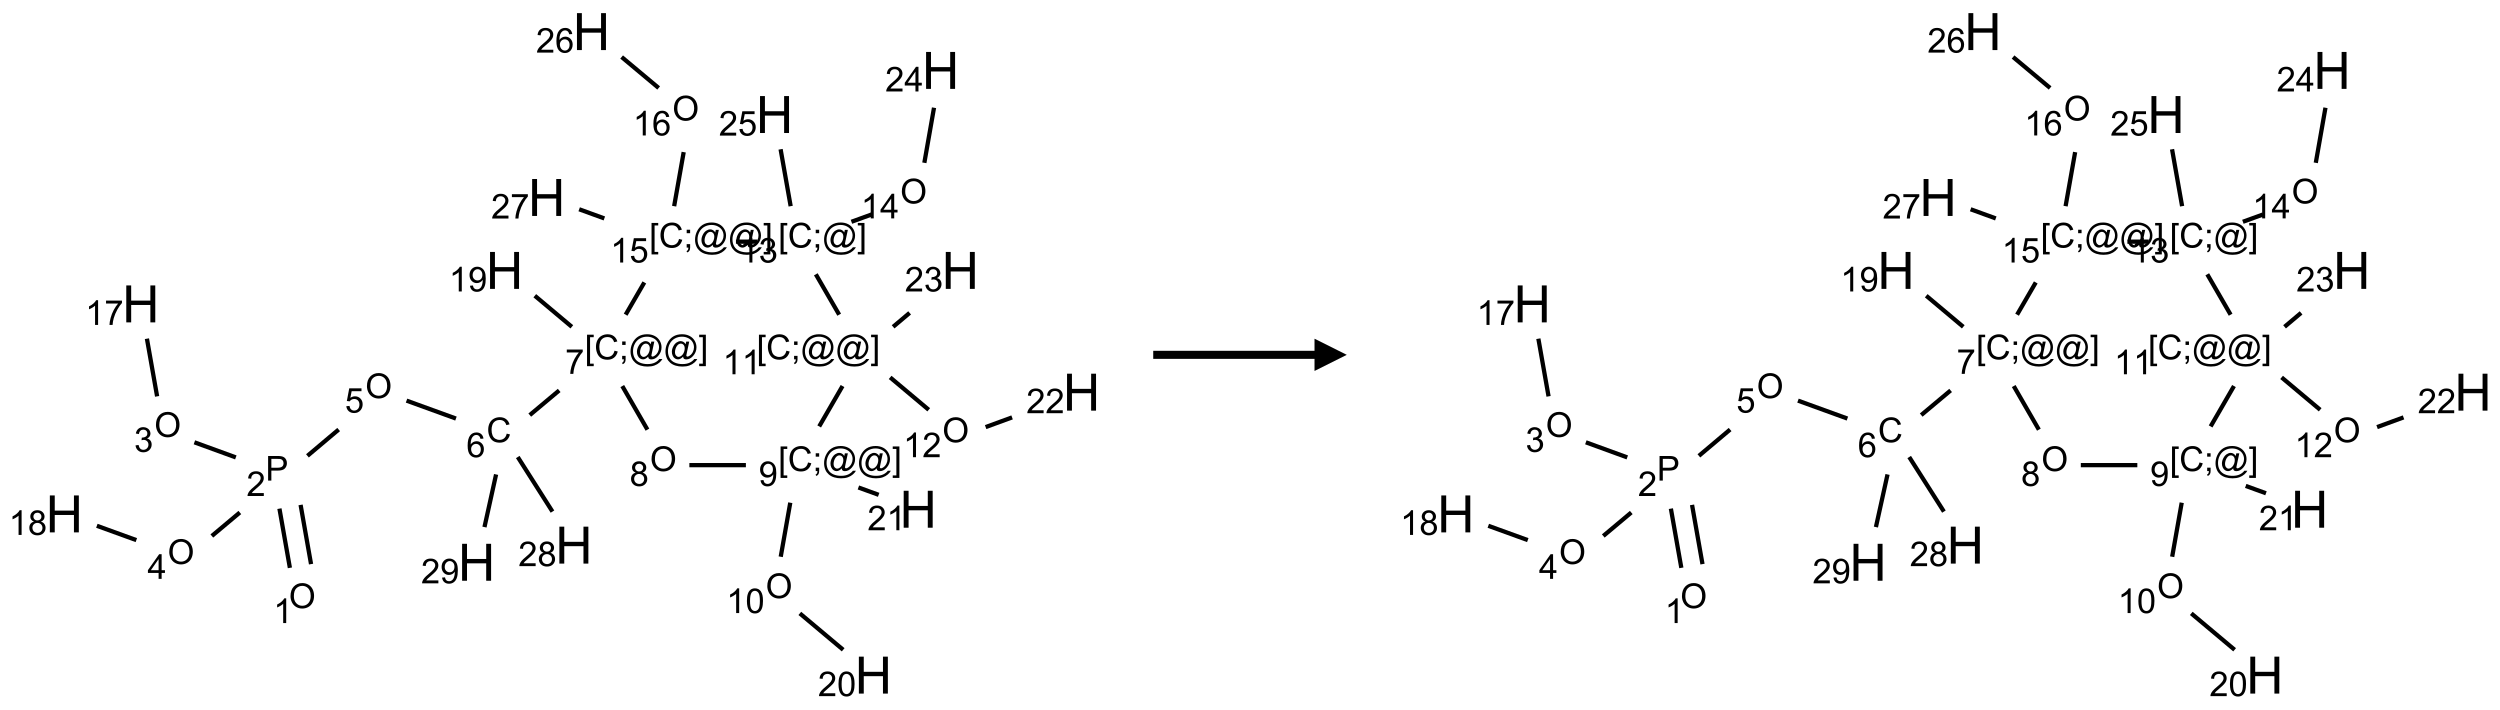 <?xml version="1.0" encoding="UTF-8"?>
<svg xmlns="http://www.w3.org/2000/svg" xmlns:xlink="http://www.w3.org/1999/xlink" width="775" height="220" viewBox="0 0 775 220">
<defs>
<g>
<g id="glyph-0-0">
<path d="M 1.332 0 L 1.332 -6.668 L 6.668 -6.668 L 6.668 0 Z M 1.5 -0.168 L 6.5 -0.168 L 6.5 -6.5 L 1.5 -6.5 Z M 1.5 -0.168 "/>
</g>
<g id="glyph-0-1">
<path d="M 0.516 -3.719 C 0.516 -4.984 0.855 -5.977 1.535 -6.695 C 2.215 -7.414 3.094 -7.77 4.172 -7.77 C 4.875 -7.77 5.512 -7.602 6.078 -7.266 C 6.645 -6.93 7.074 -6.461 7.371 -5.855 C 7.668 -5.254 7.816 -4.57 7.816 -3.809 C 7.816 -3.035 7.66 -2.34 7.348 -1.73 C 7.035 -1.117 6.594 -0.656 6.02 -0.34 C 5.449 -0.027 4.828 0.129 4.168 0.129 C 3.449 0.129 2.805 -0.043 2.238 -0.391 C 1.672 -0.738 1.246 -1.211 0.953 -1.812 C 0.66 -2.414 0.516 -3.047 0.516 -3.719 Z M 1.559 -3.703 C 1.559 -2.781 1.805 -2.059 2.301 -1.527 C 2.793 -1 3.414 -0.734 4.16 -0.734 C 4.922 -0.734 5.547 -1 6.039 -1.535 C 6.531 -2.07 6.777 -2.828 6.777 -3.812 C 6.777 -4.434 6.672 -4.977 6.461 -5.441 C 6.25 -5.902 5.945 -6.262 5.539 -6.52 C 5.133 -6.773 4.68 -6.902 4.176 -6.902 C 3.461 -6.902 2.848 -6.656 2.332 -6.164 C 1.816 -5.672 1.559 -4.852 1.559 -3.703 Z M 1.559 -3.703 "/>
</g>
<g id="glyph-0-2">
<path d="M 3.973 0 L 3.035 0 L 3.035 -5.973 C 2.809 -5.758 2.516 -5.543 2.148 -5.328 C 1.781 -5.113 1.453 -4.953 1.16 -4.844 L 1.16 -5.75 C 1.684 -5.996 2.145 -6.297 2.535 -6.645 C 2.93 -6.996 3.207 -7.336 3.371 -7.668 L 3.973 -7.668 Z M 3.973 0 "/>
</g>
<g id="glyph-0-3">
<path d="M 0.824 0 L 0.824 -7.637 L 3.703 -7.637 C 4.211 -7.637 4.598 -7.609 4.863 -7.562 C 5.238 -7.5 5.555 -7.383 5.809 -7.207 C 6.062 -7.031 6.266 -6.785 6.418 -6.469 C 6.574 -6.152 6.652 -5.805 6.652 -5.426 C 6.652 -4.777 6.445 -4.227 6.031 -3.777 C 5.617 -3.328 4.871 -3.105 3.793 -3.105 L 1.832 -3.105 L 1.832 0 Z M 1.832 -4.004 L 3.809 -4.004 C 4.461 -4.004 4.922 -4.125 5.199 -4.371 C 5.473 -4.613 5.609 -4.953 5.609 -5.395 C 5.609 -5.715 5.527 -5.988 5.367 -6.215 C 5.207 -6.441 4.992 -6.594 4.73 -6.668 C 4.559 -6.711 4.246 -6.734 3.785 -6.734 L 1.832 -6.734 Z M 1.832 -4.004 "/>
</g>
<g id="glyph-0-4">
<path d="M 5.371 -0.902 L 5.371 0 L 0.324 0 C 0.316 -0.227 0.352 -0.441 0.434 -0.652 C 0.562 -0.996 0.766 -1.332 1.051 -1.668 C 1.332 -2 1.742 -2.387 2.277 -2.824 C 3.105 -3.504 3.668 -4.043 3.957 -4.441 C 4.25 -4.84 4.395 -5.215 4.395 -5.566 C 4.395 -5.938 4.262 -6.254 3.996 -6.508 C 3.73 -6.762 3.387 -6.891 2.957 -6.891 C 2.508 -6.891 2.145 -6.754 1.875 -6.484 C 1.605 -6.215 1.469 -5.84 1.465 -5.359 L 0.5 -5.457 C 0.566 -6.176 0.812 -6.727 1.246 -7.102 C 1.676 -7.477 2.254 -7.668 2.98 -7.668 C 3.711 -7.668 4.293 -7.465 4.719 -7.059 C 5.145 -6.652 5.359 -6.148 5.359 -5.547 C 5.359 -5.242 5.297 -4.941 5.172 -4.645 C 5.047 -4.352 4.84 -4.039 4.551 -3.715 C 4.262 -3.387 3.777 -2.938 3.105 -2.371 C 2.543 -1.898 2.18 -1.578 2.02 -1.41 C 1.859 -1.242 1.73 -1.07 1.625 -0.902 Z M 5.371 -0.902 "/>
</g>
<g id="glyph-0-5">
<path d="M 0.449 -2.016 L 1.387 -2.141 C 1.492 -1.609 1.676 -1.227 1.934 -0.992 C 2.191 -0.758 2.508 -0.641 2.879 -0.641 C 3.32 -0.641 3.695 -0.793 3.996 -1.098 C 4.301 -1.402 4.453 -1.781 4.453 -2.234 C 4.453 -2.664 4.312 -3.02 4.031 -3.301 C 3.75 -3.578 3.391 -3.719 2.957 -3.719 C 2.781 -3.719 2.562 -3.684 2.297 -3.613 L 2.402 -4.438 C 2.465 -4.43 2.516 -4.426 2.551 -4.426 C 2.949 -4.426 3.312 -4.531 3.629 -4.738 C 3.949 -4.949 4.109 -5.27 4.109 -5.703 C 4.109 -6.047 3.992 -6.332 3.762 -6.559 C 3.527 -6.785 3.227 -6.895 2.859 -6.895 C 2.496 -6.895 2.191 -6.781 1.949 -6.551 C 1.707 -6.324 1.547 -5.98 1.48 -5.52 L 0.543 -5.688 C 0.656 -6.316 0.918 -6.805 1.324 -7.148 C 1.73 -7.492 2.234 -7.668 2.84 -7.668 C 3.254 -7.668 3.641 -7.578 3.988 -7.398 C 4.34 -7.219 4.609 -6.977 4.793 -6.668 C 4.98 -6.359 5.074 -6.031 5.074 -5.684 C 5.074 -5.352 4.984 -5.051 4.809 -4.781 C 4.629 -4.512 4.367 -4.297 4.02 -4.137 C 4.473 -4.031 4.824 -3.816 5.074 -3.488 C 5.324 -3.16 5.449 -2.75 5.449 -2.254 C 5.449 -1.59 5.203 -1.023 4.719 -0.559 C 4.234 -0.098 3.617 0.137 2.875 0.137 C 2.203 0.137 1.648 -0.062 1.207 -0.465 C 0.762 -0.863 0.512 -1.379 0.449 -2.016 Z M 0.449 -2.016 "/>
</g>
<g id="glyph-0-6">
<path d="M 0.504 -6.637 L 0.504 -7.535 L 5.449 -7.535 L 5.449 -6.809 C 4.961 -6.289 4.48 -5.602 4.004 -4.746 C 3.527 -3.887 3.156 -3.004 2.895 -2.098 C 2.707 -1.461 2.59 -0.762 2.535 0 L 1.574 0 C 1.582 -0.602 1.703 -1.328 1.926 -2.176 C 2.152 -3.027 2.477 -3.848 2.898 -4.637 C 3.32 -5.426 3.77 -6.094 4.246 -6.637 Z M 0.504 -6.637 "/>
</g>
<g id="glyph-0-7">
<path d="M 3.449 0 L 3.449 -1.828 L 0.137 -1.828 L 0.137 -2.688 L 3.621 -7.637 L 4.387 -7.637 L 4.387 -2.688 L 5.418 -2.688 L 5.418 -1.828 L 4.387 -1.828 L 4.387 0 Z M 3.449 -2.688 L 3.449 -6.129 L 1.059 -2.688 Z M 3.449 -2.688 "/>
</g>
<g id="glyph-0-8">
<path d="M 1.887 -4.141 C 1.496 -4.281 1.207 -4.484 1.02 -4.75 C 0.832 -5.016 0.738 -5.328 0.738 -5.699 C 0.738 -6.254 0.938 -6.719 1.34 -7.098 C 1.738 -7.477 2.27 -7.668 2.934 -7.668 C 3.598 -7.668 4.137 -7.473 4.543 -7.086 C 4.949 -6.699 5.152 -6.227 5.152 -5.672 C 5.152 -5.316 5.059 -5.008 4.871 -4.746 C 4.688 -4.484 4.406 -4.281 4.027 -4.141 C 4.496 -3.988 4.852 -3.742 5.098 -3.402 C 5.34 -3.062 5.465 -2.656 5.465 -2.184 C 5.465 -1.531 5.234 -0.98 4.77 -0.535 C 4.309 -0.09 3.703 0.129 2.949 0.129 C 2.195 0.129 1.586 -0.094 1.125 -0.539 C 0.664 -0.984 0.434 -1.543 0.434 -2.207 C 0.434 -2.703 0.559 -3.121 0.809 -3.457 C 1.062 -3.793 1.422 -4.02 1.887 -4.141 Z M 1.699 -5.73 C 1.699 -5.367 1.812 -5.074 2.047 -4.844 C 2.281 -4.613 2.582 -4.5 2.953 -4.5 C 3.312 -4.5 3.609 -4.613 3.84 -4.84 C 4.07 -5.066 4.188 -5.348 4.188 -5.676 C 4.188 -6.02 4.07 -6.309 3.832 -6.543 C 3.594 -6.777 3.297 -6.895 2.941 -6.895 C 2.586 -6.895 2.289 -6.781 2.051 -6.551 C 1.816 -6.324 1.699 -6.047 1.699 -5.73 Z M 1.395 -2.203 C 1.395 -1.938 1.461 -1.676 1.586 -1.426 C 1.711 -1.176 1.902 -0.984 2.152 -0.848 C 2.402 -0.711 2.672 -0.641 2.957 -0.641 C 3.406 -0.641 3.777 -0.785 4.066 -1.074 C 4.359 -1.363 4.504 -1.727 4.504 -2.172 C 4.504 -2.625 4.355 -2.996 4.055 -3.293 C 3.754 -3.586 3.379 -3.734 2.926 -3.734 C 2.484 -3.734 2.121 -3.59 1.832 -3.297 C 1.543 -3.004 1.395 -2.641 1.395 -2.203 Z M 1.395 -2.203 "/>
</g>
<g id="glyph-0-9">
<path d="M 0.441 -2 L 1.426 -2.082 C 1.5 -1.605 1.668 -1.242 1.934 -1.004 C 2.199 -0.762 2.52 -0.641 2.895 -0.641 C 3.348 -0.641 3.73 -0.812 4.043 -1.152 C 4.355 -1.492 4.512 -1.941 4.512 -2.504 C 4.512 -3.039 4.359 -3.461 4.059 -3.77 C 3.758 -4.078 3.367 -4.234 2.879 -4.234 C 2.578 -4.234 2.305 -4.164 2.062 -4.027 C 1.82 -3.891 1.629 -3.715 1.488 -3.496 L 0.609 -3.609 L 1.348 -7.531 L 5.145 -7.531 L 5.145 -6.637 L 2.098 -6.637 L 1.688 -4.582 C 2.145 -4.902 2.625 -5.062 3.129 -5.062 C 3.797 -5.062 4.359 -4.832 4.816 -4.371 C 5.277 -3.91 5.504 -3.312 5.504 -2.59 C 5.504 -1.898 5.305 -1.301 4.902 -0.797 C 4.41 -0.18 3.742 0.129 2.895 0.129 C 2.199 0.129 1.633 -0.062 1.195 -0.453 C 0.758 -0.844 0.504 -1.359 0.441 -2 Z M 0.441 -2 "/>
</g>
<g id="glyph-0-10">
<path d="M 6.27 -2.676 L 7.281 -2.422 C 7.07 -1.594 6.688 -0.961 6.137 -0.523 C 5.586 -0.086 4.914 0.129 4.121 0.129 C 3.297 0.129 2.629 -0.039 2.113 -0.371 C 1.598 -0.707 1.203 -1.191 0.934 -1.828 C 0.664 -2.465 0.531 -3.145 0.531 -3.875 C 0.531 -4.672 0.684 -5.363 0.988 -5.957 C 1.293 -6.547 1.723 -6.996 2.285 -7.305 C 2.844 -7.613 3.461 -7.766 4.137 -7.766 C 4.898 -7.766 5.543 -7.57 6.062 -7.184 C 6.582 -6.793 6.945 -6.246 7.152 -5.543 L 6.156 -5.309 C 5.98 -5.863 5.723 -6.266 5.387 -6.52 C 5.051 -6.773 4.625 -6.902 4.113 -6.902 C 3.527 -6.902 3.039 -6.762 2.645 -6.48 C 2.25 -6.199 1.973 -5.82 1.812 -5.348 C 1.652 -4.871 1.574 -4.383 1.574 -3.879 C 1.574 -3.23 1.668 -2.664 1.855 -2.18 C 2.047 -1.695 2.34 -1.332 2.738 -1.094 C 3.137 -0.855 3.57 -0.734 4.035 -0.734 C 4.602 -0.734 5.082 -0.898 5.473 -1.223 C 5.867 -1.551 6.133 -2.035 6.27 -2.676 Z M 6.27 -2.676 "/>
</g>
<g id="glyph-0-11">
<path d="M 5.309 -5.766 L 4.375 -5.691 C 4.293 -6.059 4.172 -6.328 4.02 -6.496 C 3.766 -6.762 3.453 -6.895 3.082 -6.895 C 2.785 -6.895 2.523 -6.812 2.297 -6.645 C 2 -6.43 1.77 -6.117 1.598 -5.703 C 1.43 -5.289 1.34 -4.703 1.332 -3.938 C 1.559 -4.281 1.836 -4.535 2.16 -4.703 C 2.488 -4.871 2.828 -4.953 3.188 -4.953 C 3.812 -4.953 4.344 -4.723 4.785 -4.262 C 5.223 -3.801 5.441 -3.207 5.441 -2.48 C 5.441 -2 5.34 -1.555 5.133 -1.145 C 4.926 -0.73 4.641 -0.418 4.281 -0.199 C 3.922 0.02 3.512 0.129 3.051 0.129 C 2.27 0.129 1.633 -0.156 1.141 -0.73 C 0.648 -1.305 0.402 -2.254 0.402 -3.574 C 0.402 -5.051 0.672 -6.121 1.219 -6.793 C 1.695 -7.375 2.336 -7.668 3.141 -7.668 C 3.742 -7.668 4.234 -7.5 4.617 -7.16 C 5 -6.824 5.23 -6.359 5.309 -5.766 Z M 1.48 -2.473 C 1.48 -2.152 1.547 -1.844 1.684 -1.547 C 1.82 -1.25 2.016 -1.027 2.262 -0.871 C 2.508 -0.719 2.766 -0.641 3.035 -0.641 C 3.434 -0.641 3.773 -0.801 4.059 -1.121 C 4.344 -1.441 4.484 -1.875 4.484 -2.422 C 4.484 -2.949 4.344 -3.367 4.062 -3.668 C 3.781 -3.973 3.426 -4.125 3 -4.125 C 2.578 -4.125 2.219 -3.973 1.922 -3.668 C 1.625 -3.363 1.48 -2.969 1.48 -2.473 Z M 1.48 -2.473 "/>
</g>
<g id="glyph-0-12">
<path d="M 0.723 2.121 L 0.723 -7.637 L 2.793 -7.637 L 2.793 -6.859 L 1.66 -6.859 L 1.66 1.344 L 2.793 1.344 L 2.793 2.121 Z M 0.723 2.121 "/>
</g>
<g id="glyph-0-13">
<path d="M 0.949 -4.465 L 0.949 -5.531 L 2.016 -5.531 L 2.016 -4.465 Z M 0.949 0 L 0.949 -1.066 L 2.016 -1.066 L 2.016 0 C 2.016 0.391 1.945 0.711 1.809 0.949 C 1.668 1.191 1.449 1.379 1.145 1.512 L 0.887 1.109 C 1.082 1.023 1.23 0.895 1.324 0.727 C 1.418 0.559 1.469 0.316 1.48 0 Z M 0.949 0 "/>
</g>
<g id="glyph-0-14">
<path d="M 6.047 -0.848 C 5.82 -0.59 5.57 -0.379 5.289 -0.223 C 5.008 -0.062 4.73 0.016 4.449 0.016 C 4.141 0.016 3.84 -0.074 3.547 -0.254 C 3.254 -0.434 3.02 -0.715 2.836 -1.09 C 2.652 -1.465 2.562 -1.875 2.562 -2.324 C 2.562 -2.875 2.703 -3.43 2.988 -3.98 C 3.27 -4.535 3.621 -4.953 4.043 -5.23 C 4.461 -5.508 4.871 -5.645 5.266 -5.645 C 5.566 -5.645 5.855 -5.566 6.129 -5.41 C 6.402 -5.25 6.641 -5.012 6.84 -4.688 L 7.016 -5.496 L 7.949 -5.496 L 7.199 -2 C 7.094 -1.516 7.043 -1.246 7.043 -1.191 C 7.043 -1.098 7.078 -1.02 7.148 -0.949 C 7.219 -0.883 7.305 -0.848 7.406 -0.848 C 7.59 -0.848 7.832 -0.953 8.129 -1.168 C 8.527 -1.445 8.84 -1.816 9.07 -2.285 C 9.301 -2.75 9.418 -3.234 9.418 -3.73 C 9.418 -4.309 9.27 -4.852 8.973 -5.355 C 8.676 -5.859 8.23 -6.262 7.645 -6.562 C 7.055 -6.863 6.406 -7.016 5.691 -7.016 C 4.879 -7.016 4.137 -6.824 3.465 -6.445 C 2.793 -6.066 2.273 -5.52 1.902 -4.809 C 1.535 -4.098 1.348 -3.34 1.348 -2.527 C 1.348 -1.676 1.535 -0.941 1.902 -0.328 C 2.273 0.285 2.809 0.742 3.508 1.035 C 4.207 1.328 4.984 1.473 5.832 1.473 C 6.742 1.473 7.504 1.32 8.121 1.016 C 8.734 0.711 9.195 0.34 9.5 -0.098 L 10.441 -0.098 C 10.266 0.266 9.961 0.637 9.531 1.016 C 9.102 1.395 8.59 1.695 7.996 1.914 C 7.402 2.133 6.688 2.246 5.848 2.246 C 5.078 2.246 4.367 2.145 3.715 1.949 C 3.066 1.75 2.512 1.453 2.051 1.055 C 1.594 0.656 1.25 0.199 1.016 -0.316 C 0.723 -0.973 0.578 -1.684 0.578 -2.441 C 0.578 -3.289 0.75 -4.098 1.098 -4.863 C 1.523 -5.805 2.125 -6.527 2.902 -7.027 C 3.684 -7.527 4.629 -7.777 5.738 -7.777 C 6.602 -7.777 7.375 -7.602 8.059 -7.246 C 8.746 -6.895 9.285 -6.371 9.684 -5.672 C 10.02 -5.07 10.188 -4.418 10.188 -3.715 C 10.188 -2.707 9.832 -1.812 9.125 -1.031 C 8.492 -0.328 7.801 0.02 7.051 0.02 C 6.812 0.02 6.617 -0.016 6.473 -0.09 C 6.324 -0.16 6.215 -0.266 6.145 -0.402 C 6.102 -0.488 6.066 -0.637 6.047 -0.848 Z M 3.527 -2.262 C 3.527 -1.785 3.641 -1.414 3.863 -1.152 C 4.09 -0.887 4.348 -0.754 4.641 -0.754 C 4.836 -0.754 5.039 -0.812 5.254 -0.93 C 5.469 -1.047 5.676 -1.219 5.871 -1.449 C 6.066 -1.676 6.23 -1.969 6.355 -2.32 C 6.48 -2.672 6.543 -3.027 6.543 -3.379 C 6.543 -3.852 6.426 -4.219 6.191 -4.48 C 5.957 -4.738 5.672 -4.871 5.332 -4.871 C 5.109 -4.871 4.902 -4.812 4.707 -4.699 C 4.512 -4.586 4.32 -4.406 4.137 -4.156 C 3.953 -3.906 3.805 -3.602 3.691 -3.246 C 3.582 -2.887 3.527 -2.559 3.527 -2.262 Z M 3.527 -2.262 "/>
</g>
<g id="glyph-0-15">
<path d="M 2.27 2.121 L 0.203 2.121 L 0.203 1.344 L 1.332 1.344 L 1.332 -6.859 L 0.203 -6.859 L 0.203 -7.637 L 2.27 -7.637 Z M 2.27 2.121 "/>
</g>
<g id="glyph-0-16">
<path d="M 0.582 -1.766 L 1.484 -1.848 C 1.562 -1.426 1.707 -1.117 1.922 -0.926 C 2.137 -0.734 2.414 -0.641 2.75 -0.641 C 3.039 -0.641 3.289 -0.707 3.508 -0.84 C 3.727 -0.973 3.902 -1.148 4.043 -1.367 C 4.18 -1.586 4.297 -1.887 4.391 -2.262 C 4.484 -2.637 4.531 -3.016 4.531 -3.406 C 4.531 -3.449 4.531 -3.512 4.527 -3.594 C 4.34 -3.297 4.082 -3.055 3.758 -2.867 C 3.434 -2.68 3.082 -2.59 2.703 -2.59 C 2.07 -2.59 1.535 -2.816 1.098 -3.277 C 0.66 -3.734 0.441 -4.34 0.441 -5.09 C 0.441 -5.863 0.672 -6.484 1.129 -6.957 C 1.586 -7.43 2.156 -7.668 2.844 -7.668 C 3.34 -7.668 3.793 -7.531 4.207 -7.266 C 4.617 -7 4.93 -6.617 5.145 -6.121 C 5.355 -5.629 5.465 -4.91 5.465 -3.973 C 5.465 -2.996 5.359 -2.223 5.145 -1.645 C 4.934 -1.066 4.617 -0.625 4.199 -0.324 C 3.781 -0.02 3.293 0.129 2.73 0.129 C 2.133 0.129 1.645 -0.035 1.266 -0.367 C 0.887 -0.699 0.66 -1.164 0.582 -1.766 Z M 4.422 -5.137 C 4.422 -5.676 4.277 -6.102 3.992 -6.418 C 3.707 -6.734 3.359 -6.891 2.957 -6.891 C 2.543 -6.891 2.18 -6.719 1.871 -6.379 C 1.562 -6.039 1.406 -5.598 1.406 -5.059 C 1.406 -4.57 1.555 -4.176 1.848 -3.871 C 2.141 -3.566 2.5 -3.418 2.934 -3.418 C 3.367 -3.418 3.723 -3.57 4.004 -3.871 C 4.281 -4.176 4.422 -4.598 4.422 -5.137 Z M 4.422 -5.137 "/>
</g>
<g id="glyph-0-17">
<path d="M 0.441 -3.766 C 0.441 -4.668 0.535 -5.395 0.723 -5.945 C 0.906 -6.496 1.184 -6.922 1.551 -7.219 C 1.918 -7.516 2.375 -7.668 2.934 -7.668 C 3.344 -7.668 3.703 -7.586 4.012 -7.418 C 4.32 -7.254 4.574 -7.016 4.777 -6.707 C 4.977 -6.395 5.137 -6.016 5.25 -5.57 C 5.363 -5.125 5.422 -4.523 5.422 -3.766 C 5.422 -2.871 5.328 -2.148 5.145 -1.598 C 4.961 -1.047 4.688 -0.621 4.32 -0.32 C 3.953 -0.02 3.492 0.129 2.934 0.129 C 2.195 0.129 1.617 -0.133 1.199 -0.66 C 0.695 -1.297 0.441 -2.332 0.441 -3.766 Z M 1.406 -3.766 C 1.406 -2.512 1.555 -1.68 1.848 -1.262 C 2.141 -0.848 2.5 -0.641 2.934 -0.641 C 3.363 -0.641 3.727 -0.848 4.02 -1.266 C 4.312 -1.684 4.457 -2.516 4.457 -3.766 C 4.457 -5.023 4.312 -5.859 4.02 -6.27 C 3.727 -6.684 3.359 -6.891 2.922 -6.891 C 2.492 -6.891 2.148 -6.707 1.891 -6.344 C 1.566 -5.879 1.406 -5.02 1.406 -3.766 Z M 1.406 -3.766 "/>
</g>
<g id="glyph-1-0">
<path d="M 2 0 L 2 -10 L 10 -10 L 10 0 Z M 2.25 -0.25 L 9.75 -0.25 L 9.75 -9.75 L 2.25 -9.75 Z M 2.25 -0.25 "/>
</g>
<g id="glyph-1-1">
<path d="M 1.281 0 L 1.281 -11.453 L 2.797 -11.453 L 2.797 -6.75 L 8.75 -6.75 L 8.75 -11.453 L 10.266 -11.453 L 10.266 0 L 8.75 0 L 8.75 -5.398 L 2.797 -5.398 L 2.797 0 Z M 1.281 0 "/>
</g>
</g>
</defs>
<path fill="none" stroke-width="0.033" stroke-linecap="butt" stroke-linejoin="miter" stroke="rgb(0%, 0%, 0%)" stroke-opacity="1" stroke-miterlimit="10" d="M 1.912 4.127 L 1.831 3.668 " transform="matrix(40, 0, 0, 40, 19.945, 9.795)"/>
<path fill="none" stroke-width="0.033" stroke-linecap="butt" stroke-linejoin="miter" stroke="rgb(0%, 0%, 0%)" stroke-opacity="1" stroke-miterlimit="10" d="M 1.748 4.156 L 1.667 3.697 " transform="matrix(40, 0, 0, 40, 19.945, 9.795)"/>
<path fill="none" stroke-width="0.033" stroke-linecap="butt" stroke-linejoin="miter" stroke="rgb(0%, 0%, 0%)" stroke-opacity="1" stroke-miterlimit="10" d="M 1.329 3.3 L 1.008 3.183 " transform="matrix(40, 0, 0, 40, 19.945, 9.795)"/>
<path fill="none" stroke-width="0.033" stroke-linecap="butt" stroke-linejoin="miter" stroke="rgb(0%, 0%, 0%)" stroke-opacity="1" stroke-miterlimit="10" d="M 0.719 2.827 L 0.64 2.38 " transform="matrix(40, 0, 0, 40, 19.945, 9.795)"/>
<path fill="none" stroke-width="0.033" stroke-linecap="butt" stroke-linejoin="miter" stroke="rgb(0%, 0%, 0%)" stroke-opacity="1" stroke-miterlimit="10" d="M 1.36 3.727 L 1.143 3.909 " transform="matrix(40, 0, 0, 40, 19.945, 9.795)"/>
<path fill="none" stroke-width="0.033" stroke-linecap="butt" stroke-linejoin="miter" stroke="rgb(0%, 0%, 0%)" stroke-opacity="1" stroke-miterlimit="10" d="M 0.558 3.941 L 0.252 3.83 " transform="matrix(40, 0, 0, 40, 19.945, 9.795)"/>
<path fill="none" stroke-width="0.033" stroke-linecap="butt" stroke-linejoin="miter" stroke="rgb(0%, 0%, 0%)" stroke-opacity="1" stroke-miterlimit="10" d="M 1.884 3.288 L 2.126 3.084 " transform="matrix(40, 0, 0, 40, 19.945, 9.795)"/>
<path fill="none" stroke-width="0.033" stroke-linecap="butt" stroke-linejoin="miter" stroke="rgb(0%, 0%, 0%)" stroke-opacity="1" stroke-miterlimit="10" d="M 2.652 2.86 L 3.035 2.999 " transform="matrix(40, 0, 0, 40, 19.945, 9.795)"/>
<path fill="none" stroke-width="0.033" stroke-linecap="butt" stroke-linejoin="miter" stroke="rgb(0%, 0%, 0%)" stroke-opacity="1" stroke-miterlimit="10" d="M 3.607 2.972 L 3.835 2.781 " transform="matrix(40, 0, 0, 40, 19.945, 9.795)"/>
<path fill="none" stroke-width="0.033" stroke-linecap="butt" stroke-linejoin="miter" stroke="rgb(0%, 0%, 0%)" stroke-opacity="1" stroke-miterlimit="10" d="M 3.933 2.288 L 3.646 2.047 " transform="matrix(40, 0, 0, 40, 19.945, 9.795)"/>
<path fill="none" stroke-width="0.033" stroke-linecap="butt" stroke-linejoin="miter" stroke="rgb(0%, 0%, 0%)" stroke-opacity="1" stroke-miterlimit="10" d="M 4.324 2.747 L 4.519 3.085 " transform="matrix(40, 0, 0, 40, 19.945, 9.795)"/>
<path fill="none" stroke-width="0.033" stroke-linecap="butt" stroke-linejoin="miter" stroke="rgb(0%, 0%, 0%)" stroke-opacity="1" stroke-miterlimit="10" d="M 4.844 3.36 L 5.282 3.36 " transform="matrix(40, 0, 0, 40, 19.945, 9.795)"/>
<path fill="none" stroke-width="0.033" stroke-linecap="butt" stroke-linejoin="miter" stroke="rgb(0%, 0%, 0%)" stroke-opacity="1" stroke-miterlimit="10" d="M 5.626 3.651 L 5.552 4.07 " transform="matrix(40, 0, 0, 40, 19.945, 9.795)"/>
<path fill="none" stroke-width="0.033" stroke-linecap="butt" stroke-linejoin="miter" stroke="rgb(0%, 0%, 0%)" stroke-opacity="1" stroke-miterlimit="10" d="M 5.7 4.509 L 6.036 4.791 " transform="matrix(40, 0, 0, 40, 19.945, 9.795)"/>
<path fill="none" stroke-width="0.033" stroke-linecap="butt" stroke-linejoin="miter" stroke="rgb(0%, 0%, 0%)" stroke-opacity="1" stroke-miterlimit="10" d="M 6.154 3.533 L 6.311 3.59 " transform="matrix(40, 0, 0, 40, 19.945, 9.795)"/>
<path fill="none" stroke-width="0.033" stroke-linecap="butt" stroke-linejoin="miter" stroke="rgb(0%, 0%, 0%)" stroke-opacity="1" stroke-miterlimit="10" d="M 5.85 3.06 L 6.031 2.747 " transform="matrix(40, 0, 0, 40, 19.945, 9.795)"/>
<path fill="none" stroke-width="0.033" stroke-linecap="butt" stroke-linejoin="miter" stroke="rgb(0%, 0%, 0%)" stroke-opacity="1" stroke-miterlimit="10" d="M 6.4 2.68 L 6.699 2.931 " transform="matrix(40, 0, 0, 40, 19.945, 9.795)"/>
<path fill="none" stroke-width="0.033" stroke-linecap="butt" stroke-linejoin="miter" stroke="rgb(0%, 0%, 0%)" stroke-opacity="1" stroke-miterlimit="10" d="M 7.14 3.065 L 7.345 2.99 " transform="matrix(40, 0, 0, 40, 19.945, 9.795)"/>
<path fill="none" stroke-width="0.033" stroke-linecap="butt" stroke-linejoin="miter" stroke="rgb(0%, 0%, 0%)" stroke-opacity="1" stroke-miterlimit="10" d="M 6.423 2.288 L 6.551 2.18 " transform="matrix(40, 0, 0, 40, 19.945, 9.795)"/>
<path fill="none" stroke-width="0.033" stroke-linecap="butt" stroke-linejoin="miter" stroke="rgb(0%, 0%, 0%)" stroke-opacity="1" stroke-miterlimit="10" d="M 6.005 2.194 L 5.824 1.881 " transform="matrix(40, 0, 0, 40, 19.945, 9.795)"/>
<path fill="none" stroke-width="0.033" stroke-linecap="butt" stroke-linejoin="miter" stroke="rgb(0%, 0%, 0%)" stroke-opacity="1" stroke-miterlimit="10" d="M 6.1 1.474 L 6.257 1.417 " transform="matrix(40, 0, 0, 40, 19.945, 9.795)"/>
<path fill="none" stroke-width="0.033" stroke-linecap="butt" stroke-linejoin="miter" stroke="rgb(0%, 0%, 0%)" stroke-opacity="1" stroke-miterlimit="10" d="M 6.665 1.017 L 6.74 0.59 " transform="matrix(40, 0, 0, 40, 19.945, 9.795)"/>
<path fill="none" stroke-width="0.033" stroke-linecap="butt" stroke-linejoin="miter" stroke="rgb(0%, 0%, 0%)" stroke-opacity="1" stroke-miterlimit="10" d="M 5.629 1.353 L 5.551 0.912 " transform="matrix(40, 0, 0, 40, 19.945, 9.795)"/>
<path fill="none" stroke-width="0.033" stroke-linecap="butt" stroke-linejoin="miter" stroke="rgb(0%, 0%, 0%)" stroke-opacity="1" stroke-miterlimit="10" d="M 5.371 1.628 L 5.205 1.628 " transform="matrix(40, 0, 0, 40, 19.945, 9.795)"/>
<path fill="none" stroke-width="0.033" stroke-linecap="butt" stroke-linejoin="miter" stroke="rgb(0%, 0%, 0%)" stroke-opacity="1" stroke-miterlimit="10" d="M 4.495 1.944 L 4.35 2.194 " transform="matrix(40, 0, 0, 40, 19.945, 9.795)"/>
<path fill="none" stroke-width="0.033" stroke-linecap="butt" stroke-linejoin="miter" stroke="rgb(0%, 0%, 0%)" stroke-opacity="1" stroke-miterlimit="10" d="M 4.726 1.353 L 4.8 0.934 " transform="matrix(40, 0, 0, 40, 19.945, 9.795)"/>
<path fill="none" stroke-width="0.033" stroke-linecap="butt" stroke-linejoin="miter" stroke="rgb(0%, 0%, 0%)" stroke-opacity="1" stroke-miterlimit="10" d="M 4.606 0.437 L 4.319 0.197 " transform="matrix(40, 0, 0, 40, 19.945, 9.795)"/>
<path fill="none" stroke-width="0.033" stroke-linecap="butt" stroke-linejoin="miter" stroke="rgb(0%, 0%, 0%)" stroke-opacity="1" stroke-miterlimit="10" d="M 4.185 1.448 L 3.99 1.377 " transform="matrix(40, 0, 0, 40, 19.945, 9.795)"/>
<path fill="none" stroke-width="0.033" stroke-linecap="butt" stroke-linejoin="miter" stroke="rgb(0%, 0%, 0%)" stroke-opacity="1" stroke-miterlimit="10" d="M 3.514 3.297 L 3.783 3.72 " transform="matrix(40, 0, 0, 40, 19.945, 9.795)"/>
<path fill="none" stroke-width="0.033" stroke-linecap="butt" stroke-linejoin="miter" stroke="rgb(0%, 0%, 0%)" stroke-opacity="1" stroke-miterlimit="10" d="M 3.346 3.432 L 3.256 3.84 " transform="matrix(40, 0, 0, 40, 19.945, 9.795)"/>
<g fill="rgb(0%, 0%, 0%)" fill-opacity="1">
<use xlink:href="#glyph-0-1" x="89.543" y="188.523"/>
</g>
<g fill="rgb(0%, 0%, 0%)" fill-opacity="1">
<use xlink:href="#glyph-0-2" x="84.75" y="193.156"/>
</g>
<g fill="rgb(0%, 0%, 0%)" fill-opacity="1">
<use xlink:href="#glyph-0-3" x="82.289" y="148.992"/>
</g>
<g fill="rgb(0%, 0%, 0%)" fill-opacity="1">
<use xlink:href="#glyph-0-4" x="76.41" y="153.762"/>
</g>
<g fill="rgb(0%, 0%, 0%)" fill-opacity="1">
<use xlink:href="#glyph-0-1" x="47.832" y="135.449"/>
</g>
<g fill="rgb(0%, 0%, 0%)" fill-opacity="1">
<use xlink:href="#glyph-0-5" x="41.566" y="140.082"/>
</g>
<g fill="rgb(0%, 0%, 0%)" fill-opacity="1">
<use xlink:href="#glyph-1-1" x="37.867" y="99.938"/>
</g>
<g fill="rgb(0%, 0%, 0%)" fill-opacity="1">
<use xlink:href="#glyph-0-2" x="26.434" y="100.73"/>
<use xlink:href="#glyph-0-6" x="32.366" y="100.73"/>
</g>
<g fill="rgb(0%, 0%, 0%)" fill-opacity="1">
<use xlink:href="#glyph-0-1" x="51.957" y="174.844"/>
</g>
<g fill="rgb(0%, 0%, 0%)" fill-opacity="1">
<use xlink:href="#glyph-0-7" x="45.719" y="179.441"/>
</g>
<g fill="rgb(0%, 0%, 0%)" fill-opacity="1">
<use xlink:href="#glyph-1-1" x="14.172" y="165.039"/>
</g>
<g fill="rgb(0%, 0%, 0%)" fill-opacity="1">
<use xlink:href="#glyph-0-2" x="2.723" y="165.832"/>
<use xlink:href="#glyph-0-8" x="8.655" y="165.832"/>
</g>
<g fill="rgb(0%, 0%, 0%)" fill-opacity="1">
<use xlink:href="#glyph-0-1" x="113.238" y="123.418"/>
</g>
<g fill="rgb(0%, 0%, 0%)" fill-opacity="1">
<use xlink:href="#glyph-0-9" x="106.914" y="127.918"/>
</g>
<g fill="rgb(0%, 0%, 0%)" fill-opacity="1">
<use xlink:href="#glyph-0-10" x="150.812" y="137.098"/>
</g>
<g fill="rgb(0%, 0%, 0%)" fill-opacity="1">
<use xlink:href="#glyph-0-11" x="144.566" y="141.73"/>
</g>
<g fill="rgb(0%, 0%, 0%)" fill-opacity="1">
<use xlink:href="#glyph-0-12" x="181.258" y="111.391"/>
<use xlink:href="#glyph-0-10" x="184.221" y="111.391"/>
<use xlink:href="#glyph-0-13" x="191.924" y="111.391"/>
<use xlink:href="#glyph-0-14" x="194.888" y="111.391"/>
<use xlink:href="#glyph-0-14" x="205.716" y="111.391"/>
<use xlink:href="#glyph-0-15" x="216.544" y="111.391"/>
</g>
<g fill="rgb(0%, 0%, 0%)" fill-opacity="1">
<use xlink:href="#glyph-0-6" x="175.199" y="115.891"/>
</g>
<g fill="rgb(0%, 0%, 0%)" fill-opacity="1">
<use xlink:href="#glyph-1-1" x="150.633" y="89.555"/>
</g>
<g fill="rgb(0%, 0%, 0%)" fill-opacity="1">
<use xlink:href="#glyph-0-2" x="139.18" y="90.348"/>
<use xlink:href="#glyph-0-16" x="145.112" y="90.348"/>
</g>
<g fill="rgb(0%, 0%, 0%)" fill-opacity="1">
<use xlink:href="#glyph-0-1" x="201.469" y="146.031"/>
</g>
<g fill="rgb(0%, 0%, 0%)" fill-opacity="1">
<use xlink:href="#glyph-0-8" x="195.188" y="150.66"/>
</g>
<g fill="rgb(0%, 0%, 0%)" fill-opacity="1">
<use xlink:href="#glyph-0-12" x="241.258" y="146.035"/>
<use xlink:href="#glyph-0-10" x="244.221" y="146.035"/>
<use xlink:href="#glyph-0-13" x="251.924" y="146.035"/>
<use xlink:href="#glyph-0-14" x="254.888" y="146.035"/>
<use xlink:href="#glyph-0-14" x="265.716" y="146.035"/>
<use xlink:href="#glyph-0-15" x="276.544" y="146.035"/>
</g>
<g fill="rgb(0%, 0%, 0%)" fill-opacity="1">
<use xlink:href="#glyph-0-16" x="235.184" y="150.66"/>
</g>
<g fill="rgb(0%, 0%, 0%)" fill-opacity="1">
<use xlink:href="#glyph-0-1" x="237.348" y="185.422"/>
</g>
<g fill="rgb(0%, 0%, 0%)" fill-opacity="1">
<use xlink:href="#glyph-0-2" x="225.172" y="190.055"/>
<use xlink:href="#glyph-0-17" x="231.104" y="190.055"/>
</g>
<g fill="rgb(0%, 0%, 0%)" fill-opacity="1">
<use xlink:href="#glyph-1-1" x="264.969" y="215.012"/>
</g>
<g fill="rgb(0%, 0%, 0%)" fill-opacity="1">
<use xlink:href="#glyph-0-4" x="253.562" y="215.805"/>
<use xlink:href="#glyph-0-17" x="259.495" y="215.805"/>
</g>
<g fill="rgb(0%, 0%, 0%)" fill-opacity="1">
<use xlink:href="#glyph-1-1" x="278.863" y="163.59"/>
</g>
<g fill="rgb(0%, 0%, 0%)" fill-opacity="1">
<use xlink:href="#glyph-0-4" x="268.902" y="164.383"/>
<use xlink:href="#glyph-0-2" x="274.835" y="164.383"/>
</g>
<g fill="rgb(0%, 0%, 0%)" fill-opacity="1">
<use xlink:href="#glyph-0-12" x="234.551" y="111.391"/>
<use xlink:href="#glyph-0-10" x="237.514" y="111.391"/>
<use xlink:href="#glyph-0-13" x="245.217" y="111.391"/>
<use xlink:href="#glyph-0-14" x="248.181" y="111.391"/>
<use xlink:href="#glyph-0-14" x="259.009" y="111.391"/>
<use xlink:href="#glyph-0-15" x="269.837" y="111.391"/>
</g>
<g fill="rgb(0%, 0%, 0%)" fill-opacity="1">
<use xlink:href="#glyph-0-2" x="224.035" y="116.02"/>
<use xlink:href="#glyph-0-2" x="229.967" y="116.02"/>
</g>
<g fill="rgb(0%, 0%, 0%)" fill-opacity="1">
<use xlink:href="#glyph-0-1" x="292.109" y="137.102"/>
</g>
<g fill="rgb(0%, 0%, 0%)" fill-opacity="1">
<use xlink:href="#glyph-0-2" x="279.988" y="141.73"/>
<use xlink:href="#glyph-0-4" x="285.921" y="141.73"/>
</g>
<g fill="rgb(0%, 0%, 0%)" fill-opacity="1">
<use xlink:href="#glyph-1-1" x="329.504" y="127.297"/>
</g>
<g fill="rgb(0%, 0%, 0%)" fill-opacity="1">
<use xlink:href="#glyph-0-4" x="318.148" y="128.09"/>
<use xlink:href="#glyph-0-4" x="324.081" y="128.09"/>
</g>
<g fill="rgb(0%, 0%, 0%)" fill-opacity="1">
<use xlink:href="#glyph-1-1" x="291.914" y="89.555"/>
</g>
<g fill="rgb(0%, 0%, 0%)" fill-opacity="1">
<use xlink:href="#glyph-0-4" x="280.484" y="90.348"/>
<use xlink:href="#glyph-0-5" x="286.417" y="90.348"/>
</g>
<g fill="rgb(0%, 0%, 0%)" fill-opacity="1">
<use xlink:href="#glyph-0-12" x="241.258" y="76.75"/>
<use xlink:href="#glyph-0-10" x="244.221" y="76.75"/>
<use xlink:href="#glyph-0-13" x="251.924" y="76.75"/>
<use xlink:href="#glyph-0-14" x="254.888" y="76.75"/>
<use xlink:href="#glyph-0-15" x="265.716" y="76.75"/>
</g>
<g fill="rgb(0%, 0%, 0%)" fill-opacity="1">
<use xlink:href="#glyph-0-2" x="229.27" y="81.379"/>
<use xlink:href="#glyph-0-5" x="235.202" y="81.379"/>
</g>
<g fill="rgb(0%, 0%, 0%)" fill-opacity="1">
<use xlink:href="#glyph-0-1" x="279.059" y="63.066"/>
</g>
<g fill="rgb(0%, 0%, 0%)" fill-opacity="1">
<use xlink:href="#glyph-0-2" x="266.887" y="67.699"/>
<use xlink:href="#glyph-0-7" x="272.819" y="67.699"/>
</g>
<g fill="rgb(0%, 0%, 0%)" fill-opacity="1">
<use xlink:href="#glyph-1-1" x="285.809" y="27.555"/>
</g>
<g fill="rgb(0%, 0%, 0%)" fill-opacity="1">
<use xlink:href="#glyph-0-4" x="274.406" y="28.344"/>
<use xlink:href="#glyph-0-7" x="280.339" y="28.344"/>
</g>
<g fill="rgb(0%, 0%, 0%)" fill-opacity="1">
<use xlink:href="#glyph-1-1" x="234.328" y="41.234"/>
</g>
<g fill="rgb(0%, 0%, 0%)" fill-opacity="1">
<use xlink:href="#glyph-0-4" x="222.84" y="42.027"/>
<use xlink:href="#glyph-0-9" x="228.772" y="42.027"/>
</g>
<g fill="rgb(0%, 0%, 0%)" fill-opacity="1">
<use xlink:href="#glyph-0-12" x="201.258" y="76.75"/>
<use xlink:href="#glyph-0-10" x="204.221" y="76.75"/>
<use xlink:href="#glyph-0-13" x="211.924" y="76.75"/>
<use xlink:href="#glyph-0-14" x="214.888" y="76.75"/>
<use xlink:href="#glyph-0-14" x="225.716" y="76.75"/>
<use xlink:href="#glyph-0-15" x="236.544" y="76.75"/>
</g>
<g fill="rgb(0%, 0%, 0%)" fill-opacity="1">
<use xlink:href="#glyph-0-2" x="189.211" y="81.379"/>
<use xlink:href="#glyph-0-9" x="195.143" y="81.379"/>
</g>
<g fill="rgb(0%, 0%, 0%)" fill-opacity="1">
<use xlink:href="#glyph-0-1" x="208.414" y="37.355"/>
</g>
<g fill="rgb(0%, 0%, 0%)" fill-opacity="1">
<use xlink:href="#glyph-0-2" x="196.219" y="41.988"/>
<use xlink:href="#glyph-0-11" x="202.151" y="41.988"/>
</g>
<g fill="rgb(0%, 0%, 0%)" fill-opacity="1">
<use xlink:href="#glyph-1-1" x="177.578" y="15.523"/>
</g>
<g fill="rgb(0%, 0%, 0%)" fill-opacity="1">
<use xlink:href="#glyph-0-4" x="166.152" y="16.316"/>
<use xlink:href="#glyph-0-11" x="172.085" y="16.316"/>
</g>
<g fill="rgb(0%, 0%, 0%)" fill-opacity="1">
<use xlink:href="#glyph-1-1" x="163.688" y="66.945"/>
</g>
<g fill="rgb(0%, 0%, 0%)" fill-opacity="1">
<use xlink:href="#glyph-0-4" x="152.254" y="67.738"/>
<use xlink:href="#glyph-0-6" x="158.186" y="67.738"/>
</g>
<g fill="rgb(0%, 0%, 0%)" fill-opacity="1">
<use xlink:href="#glyph-1-1" x="172.125" y="174.715"/>
</g>
<g fill="rgb(0%, 0%, 0%)" fill-opacity="1">
<use xlink:href="#glyph-0-4" x="160.676" y="175.508"/>
<use xlink:href="#glyph-0-8" x="166.608" y="175.508"/>
</g>
<g fill="rgb(0%, 0%, 0%)" fill-opacity="1">
<use xlink:href="#glyph-1-1" x="141.973" y="180.031"/>
</g>
<g fill="rgb(0%, 0%, 0%)" fill-opacity="1">
<use xlink:href="#glyph-0-4" x="130.527" y="180.824"/>
<use xlink:href="#glyph-0-16" x="136.46" y="180.824"/>
</g>
<path fill-rule="nonzero" fill="rgb(0%, 0%, 0%)" fill-opacity="1" d="M 357.5 111.25 L 407.5 111.25 L 407.5 115 L 417.5 110 L 407.5 105 L 407.5 108.75 L 357.5 108.75 "/>
<path fill="none" stroke-width="0.033" stroke-linecap="butt" stroke-linejoin="miter" stroke="rgb(0%, 0%, 0%)" stroke-opacity="1" stroke-miterlimit="10" d="M 1.912 4.127 L 1.831 3.668 " transform="matrix(40, 0, 0, 40, 451.293, 9.795)"/>
<path fill="none" stroke-width="0.033" stroke-linecap="butt" stroke-linejoin="miter" stroke="rgb(0%, 0%, 0%)" stroke-opacity="1" stroke-miterlimit="10" d="M 1.748 4.156 L 1.667 3.697 " transform="matrix(40, 0, 0, 40, 451.293, 9.795)"/>
<path fill="none" stroke-width="0.033" stroke-linecap="butt" stroke-linejoin="miter" stroke="rgb(0%, 0%, 0%)" stroke-opacity="1" stroke-miterlimit="10" d="M 1.329 3.3 L 1.008 3.183 " transform="matrix(40, 0, 0, 40, 451.293, 9.795)"/>
<path fill="none" stroke-width="0.033" stroke-linecap="butt" stroke-linejoin="miter" stroke="rgb(0%, 0%, 0%)" stroke-opacity="1" stroke-miterlimit="10" d="M 0.719 2.827 L 0.64 2.38 " transform="matrix(40, 0, 0, 40, 451.293, 9.795)"/>
<path fill="none" stroke-width="0.033" stroke-linecap="butt" stroke-linejoin="miter" stroke="rgb(0%, 0%, 0%)" stroke-opacity="1" stroke-miterlimit="10" d="M 1.36 3.727 L 1.143 3.909 " transform="matrix(40, 0, 0, 40, 451.293, 9.795)"/>
<path fill="none" stroke-width="0.033" stroke-linecap="butt" stroke-linejoin="miter" stroke="rgb(0%, 0%, 0%)" stroke-opacity="1" stroke-miterlimit="10" d="M 0.558 3.941 L 0.252 3.83 " transform="matrix(40, 0, 0, 40, 451.293, 9.795)"/>
<path fill="none" stroke-width="0.033" stroke-linecap="butt" stroke-linejoin="miter" stroke="rgb(0%, 0%, 0%)" stroke-opacity="1" stroke-miterlimit="10" d="M 1.884 3.288 L 2.126 3.084 " transform="matrix(40, 0, 0, 40, 451.293, 9.795)"/>
<path fill="none" stroke-width="0.033" stroke-linecap="butt" stroke-linejoin="miter" stroke="rgb(0%, 0%, 0%)" stroke-opacity="1" stroke-miterlimit="10" d="M 2.652 2.86 L 3.035 2.999 " transform="matrix(40, 0, 0, 40, 451.293, 9.795)"/>
<path fill="none" stroke-width="0.033" stroke-linecap="butt" stroke-linejoin="miter" stroke="rgb(0%, 0%, 0%)" stroke-opacity="1" stroke-miterlimit="10" d="M 3.607 2.972 L 3.835 2.781 " transform="matrix(40, 0, 0, 40, 451.293, 9.795)"/>
<path fill="none" stroke-width="0.033" stroke-linecap="butt" stroke-linejoin="miter" stroke="rgb(0%, 0%, 0%)" stroke-opacity="1" stroke-miterlimit="10" d="M 3.933 2.288 L 3.646 2.047 " transform="matrix(40, 0, 0, 40, 451.293, 9.795)"/>
<path fill="none" stroke-width="0.033" stroke-linecap="butt" stroke-linejoin="miter" stroke="rgb(0%, 0%, 0%)" stroke-opacity="1" stroke-miterlimit="10" d="M 4.324 2.747 L 4.519 3.085 " transform="matrix(40, 0, 0, 40, 451.293, 9.795)"/>
<path fill="none" stroke-width="0.033" stroke-linecap="butt" stroke-linejoin="miter" stroke="rgb(0%, 0%, 0%)" stroke-opacity="1" stroke-miterlimit="10" d="M 4.844 3.36 L 5.282 3.36 " transform="matrix(40, 0, 0, 40, 451.293, 9.795)"/>
<path fill="none" stroke-width="0.033" stroke-linecap="butt" stroke-linejoin="miter" stroke="rgb(0%, 0%, 0%)" stroke-opacity="1" stroke-miterlimit="10" d="M 5.626 3.651 L 5.552 4.07 " transform="matrix(40, 0, 0, 40, 451.293, 9.795)"/>
<path fill="none" stroke-width="0.033" stroke-linecap="butt" stroke-linejoin="miter" stroke="rgb(0%, 0%, 0%)" stroke-opacity="1" stroke-miterlimit="10" d="M 5.7 4.509 L 6.036 4.791 " transform="matrix(40, 0, 0, 40, 451.293, 9.795)"/>
<path fill="none" stroke-width="0.033" stroke-linecap="butt" stroke-linejoin="miter" stroke="rgb(0%, 0%, 0%)" stroke-opacity="1" stroke-miterlimit="10" d="M 6.122 3.521 L 6.279 3.578 " transform="matrix(40, 0, 0, 40, 451.293, 9.795)"/>
<path fill="none" stroke-width="0.033" stroke-linecap="butt" stroke-linejoin="miter" stroke="rgb(0%, 0%, 0%)" stroke-opacity="1" stroke-miterlimit="10" d="M 5.85 3.06 L 6.031 2.747 " transform="matrix(40, 0, 0, 40, 451.293, 9.795)"/>
<path fill="none" stroke-width="0.033" stroke-linecap="butt" stroke-linejoin="miter" stroke="rgb(0%, 0%, 0%)" stroke-opacity="1" stroke-miterlimit="10" d="M 6.4 2.68 L 6.699 2.931 " transform="matrix(40, 0, 0, 40, 451.293, 9.795)"/>
<path fill="none" stroke-width="0.033" stroke-linecap="butt" stroke-linejoin="miter" stroke="rgb(0%, 0%, 0%)" stroke-opacity="1" stroke-miterlimit="10" d="M 7.14 3.065 L 7.345 2.99 " transform="matrix(40, 0, 0, 40, 451.293, 9.795)"/>
<path fill="none" stroke-width="0.033" stroke-linecap="butt" stroke-linejoin="miter" stroke="rgb(0%, 0%, 0%)" stroke-opacity="1" stroke-miterlimit="10" d="M 6.423 2.288 L 6.551 2.18 " transform="matrix(40, 0, 0, 40, 451.293, 9.795)"/>
<path fill="none" stroke-width="0.033" stroke-linecap="butt" stroke-linejoin="miter" stroke="rgb(0%, 0%, 0%)" stroke-opacity="1" stroke-miterlimit="10" d="M 6.005 2.194 L 5.824 1.881 " transform="matrix(40, 0, 0, 40, 451.293, 9.795)"/>
<path fill="none" stroke-width="0.033" stroke-linecap="butt" stroke-linejoin="miter" stroke="rgb(0%, 0%, 0%)" stroke-opacity="1" stroke-miterlimit="10" d="M 6.1 1.474 L 6.257 1.417 " transform="matrix(40, 0, 0, 40, 451.293, 9.795)"/>
<path fill="none" stroke-width="0.033" stroke-linecap="butt" stroke-linejoin="miter" stroke="rgb(0%, 0%, 0%)" stroke-opacity="1" stroke-miterlimit="10" d="M 6.665 1.017 L 6.74 0.59 " transform="matrix(40, 0, 0, 40, 451.293, 9.795)"/>
<path fill="none" stroke-width="0.033" stroke-linecap="butt" stroke-linejoin="miter" stroke="rgb(0%, 0%, 0%)" stroke-opacity="1" stroke-miterlimit="10" d="M 5.629 1.353 L 5.551 0.912 " transform="matrix(40, 0, 0, 40, 451.293, 9.795)"/>
<path fill="none" stroke-width="0.033" stroke-linecap="butt" stroke-linejoin="miter" stroke="rgb(0%, 0%, 0%)" stroke-opacity="1" stroke-miterlimit="10" d="M 5.371 1.628 L 5.205 1.628 " transform="matrix(40, 0, 0, 40, 451.293, 9.795)"/>
<path fill="none" stroke-width="0.033" stroke-linecap="butt" stroke-linejoin="miter" stroke="rgb(0%, 0%, 0%)" stroke-opacity="1" stroke-miterlimit="10" d="M 4.495 1.944 L 4.35 2.194 " transform="matrix(40, 0, 0, 40, 451.293, 9.795)"/>
<path fill="none" stroke-width="0.033" stroke-linecap="butt" stroke-linejoin="miter" stroke="rgb(0%, 0%, 0%)" stroke-opacity="1" stroke-miterlimit="10" d="M 4.726 1.353 L 4.8 0.934 " transform="matrix(40, 0, 0, 40, 451.293, 9.795)"/>
<path fill="none" stroke-width="0.033" stroke-linecap="butt" stroke-linejoin="miter" stroke="rgb(0%, 0%, 0%)" stroke-opacity="1" stroke-miterlimit="10" d="M 4.606 0.437 L 4.319 0.197 " transform="matrix(40, 0, 0, 40, 451.293, 9.795)"/>
<path fill="none" stroke-width="0.033" stroke-linecap="butt" stroke-linejoin="miter" stroke="rgb(0%, 0%, 0%)" stroke-opacity="1" stroke-miterlimit="10" d="M 4.185 1.448 L 3.99 1.377 " transform="matrix(40, 0, 0, 40, 451.293, 9.795)"/>
<path fill="none" stroke-width="0.033" stroke-linecap="butt" stroke-linejoin="miter" stroke="rgb(0%, 0%, 0%)" stroke-opacity="1" stroke-miterlimit="10" d="M 3.514 3.297 L 3.783 3.72 " transform="matrix(40, 0, 0, 40, 451.293, 9.795)"/>
<path fill="none" stroke-width="0.033" stroke-linecap="butt" stroke-linejoin="miter" stroke="rgb(0%, 0%, 0%)" stroke-opacity="1" stroke-miterlimit="10" d="M 3.346 3.432 L 3.256 3.84 " transform="matrix(40, 0, 0, 40, 451.293, 9.795)"/>
<g fill="rgb(0%, 0%, 0%)" fill-opacity="1">
<use xlink:href="#glyph-0-1" x="520.891" y="188.523"/>
</g>
<g fill="rgb(0%, 0%, 0%)" fill-opacity="1">
<use xlink:href="#glyph-0-2" x="516.098" y="193.156"/>
</g>
<g fill="rgb(0%, 0%, 0%)" fill-opacity="1">
<use xlink:href="#glyph-0-3" x="513.637" y="148.992"/>
</g>
<g fill="rgb(0%, 0%, 0%)" fill-opacity="1">
<use xlink:href="#glyph-0-4" x="507.758" y="153.762"/>
</g>
<g fill="rgb(0%, 0%, 0%)" fill-opacity="1">
<use xlink:href="#glyph-0-1" x="479.18" y="135.449"/>
</g>
<g fill="rgb(0%, 0%, 0%)" fill-opacity="1">
<use xlink:href="#glyph-0-5" x="472.914" y="140.082"/>
</g>
<g fill="rgb(0%, 0%, 0%)" fill-opacity="1">
<use xlink:href="#glyph-1-1" x="469.215" y="99.938"/>
</g>
<g fill="rgb(0%, 0%, 0%)" fill-opacity="1">
<use xlink:href="#glyph-0-2" x="457.781" y="100.73"/>
<use xlink:href="#glyph-0-6" x="463.714" y="100.73"/>
</g>
<g fill="rgb(0%, 0%, 0%)" fill-opacity="1">
<use xlink:href="#glyph-0-1" x="483.305" y="174.844"/>
</g>
<g fill="rgb(0%, 0%, 0%)" fill-opacity="1">
<use xlink:href="#glyph-0-7" x="477.066" y="179.441"/>
</g>
<g fill="rgb(0%, 0%, 0%)" fill-opacity="1">
<use xlink:href="#glyph-1-1" x="445.52" y="165.039"/>
</g>
<g fill="rgb(0%, 0%, 0%)" fill-opacity="1">
<use xlink:href="#glyph-0-2" x="434.07" y="165.832"/>
<use xlink:href="#glyph-0-8" x="440.003" y="165.832"/>
</g>
<g fill="rgb(0%, 0%, 0%)" fill-opacity="1">
<use xlink:href="#glyph-0-1" x="544.586" y="123.418"/>
</g>
<g fill="rgb(0%, 0%, 0%)" fill-opacity="1">
<use xlink:href="#glyph-0-9" x="538.262" y="127.918"/>
</g>
<g fill="rgb(0%, 0%, 0%)" fill-opacity="1">
<use xlink:href="#glyph-0-10" x="582.16" y="137.098"/>
</g>
<g fill="rgb(0%, 0%, 0%)" fill-opacity="1">
<use xlink:href="#glyph-0-11" x="575.914" y="141.73"/>
</g>
<g fill="rgb(0%, 0%, 0%)" fill-opacity="1">
<use xlink:href="#glyph-0-12" x="612.605" y="111.391"/>
<use xlink:href="#glyph-0-10" x="615.569" y="111.391"/>
<use xlink:href="#glyph-0-13" x="623.272" y="111.391"/>
<use xlink:href="#glyph-0-14" x="626.236" y="111.391"/>
<use xlink:href="#glyph-0-14" x="637.064" y="111.391"/>
<use xlink:href="#glyph-0-15" x="647.892" y="111.391"/>
</g>
<g fill="rgb(0%, 0%, 0%)" fill-opacity="1">
<use xlink:href="#glyph-0-6" x="606.547" y="115.891"/>
</g>
<g fill="rgb(0%, 0%, 0%)" fill-opacity="1">
<use xlink:href="#glyph-1-1" x="581.98" y="89.555"/>
</g>
<g fill="rgb(0%, 0%, 0%)" fill-opacity="1">
<use xlink:href="#glyph-0-2" x="570.527" y="90.348"/>
<use xlink:href="#glyph-0-16" x="576.46" y="90.348"/>
</g>
<g fill="rgb(0%, 0%, 0%)" fill-opacity="1">
<use xlink:href="#glyph-0-1" x="632.816" y="146.031"/>
</g>
<g fill="rgb(0%, 0%, 0%)" fill-opacity="1">
<use xlink:href="#glyph-0-8" x="626.535" y="150.66"/>
</g>
<g fill="rgb(0%, 0%, 0%)" fill-opacity="1">
<use xlink:href="#glyph-0-12" x="672.605" y="146.035"/>
<use xlink:href="#glyph-0-10" x="675.569" y="146.035"/>
<use xlink:href="#glyph-0-13" x="683.272" y="146.035"/>
<use xlink:href="#glyph-0-14" x="686.236" y="146.035"/>
<use xlink:href="#glyph-0-15" x="697.064" y="146.035"/>
</g>
<g fill="rgb(0%, 0%, 0%)" fill-opacity="1">
<use xlink:href="#glyph-0-16" x="666.531" y="150.66"/>
</g>
<g fill="rgb(0%, 0%, 0%)" fill-opacity="1">
<use xlink:href="#glyph-0-1" x="668.695" y="185.422"/>
</g>
<g fill="rgb(0%, 0%, 0%)" fill-opacity="1">
<use xlink:href="#glyph-0-2" x="656.52" y="190.055"/>
<use xlink:href="#glyph-0-17" x="662.452" y="190.055"/>
</g>
<g fill="rgb(0%, 0%, 0%)" fill-opacity="1">
<use xlink:href="#glyph-1-1" x="696.316" y="215.012"/>
</g>
<g fill="rgb(0%, 0%, 0%)" fill-opacity="1">
<use xlink:href="#glyph-0-4" x="684.91" y="215.805"/>
<use xlink:href="#glyph-0-17" x="690.842" y="215.805"/>
</g>
<g fill="rgb(0%, 0%, 0%)" fill-opacity="1">
<use xlink:href="#glyph-1-1" x="710.211" y="163.59"/>
</g>
<g fill="rgb(0%, 0%, 0%)" fill-opacity="1">
<use xlink:href="#glyph-0-4" x="700.25" y="164.383"/>
<use xlink:href="#glyph-0-2" x="706.182" y="164.383"/>
</g>
<g fill="rgb(0%, 0%, 0%)" fill-opacity="1">
<use xlink:href="#glyph-0-12" x="665.898" y="111.391"/>
<use xlink:href="#glyph-0-10" x="668.862" y="111.391"/>
<use xlink:href="#glyph-0-13" x="676.565" y="111.391"/>
<use xlink:href="#glyph-0-14" x="679.529" y="111.391"/>
<use xlink:href="#glyph-0-14" x="690.357" y="111.391"/>
<use xlink:href="#glyph-0-15" x="701.185" y="111.391"/>
</g>
<g fill="rgb(0%, 0%, 0%)" fill-opacity="1">
<use xlink:href="#glyph-0-2" x="655.383" y="116.02"/>
<use xlink:href="#glyph-0-2" x="661.315" y="116.02"/>
</g>
<g fill="rgb(0%, 0%, 0%)" fill-opacity="1">
<use xlink:href="#glyph-0-1" x="723.457" y="137.102"/>
</g>
<g fill="rgb(0%, 0%, 0%)" fill-opacity="1">
<use xlink:href="#glyph-0-2" x="711.336" y="141.73"/>
<use xlink:href="#glyph-0-4" x="717.268" y="141.73"/>
</g>
<g fill="rgb(0%, 0%, 0%)" fill-opacity="1">
<use xlink:href="#glyph-1-1" x="760.852" y="127.297"/>
</g>
<g fill="rgb(0%, 0%, 0%)" fill-opacity="1">
<use xlink:href="#glyph-0-4" x="749.496" y="128.09"/>
<use xlink:href="#glyph-0-4" x="755.428" y="128.09"/>
</g>
<g fill="rgb(0%, 0%, 0%)" fill-opacity="1">
<use xlink:href="#glyph-1-1" x="723.262" y="89.555"/>
</g>
<g fill="rgb(0%, 0%, 0%)" fill-opacity="1">
<use xlink:href="#glyph-0-4" x="711.832" y="90.348"/>
<use xlink:href="#glyph-0-5" x="717.764" y="90.348"/>
</g>
<g fill="rgb(0%, 0%, 0%)" fill-opacity="1">
<use xlink:href="#glyph-0-12" x="672.605" y="76.75"/>
<use xlink:href="#glyph-0-10" x="675.569" y="76.75"/>
<use xlink:href="#glyph-0-13" x="683.272" y="76.75"/>
<use xlink:href="#glyph-0-14" x="686.236" y="76.75"/>
<use xlink:href="#glyph-0-15" x="697.064" y="76.75"/>
</g>
<g fill="rgb(0%, 0%, 0%)" fill-opacity="1">
<use xlink:href="#glyph-0-2" x="660.617" y="81.379"/>
<use xlink:href="#glyph-0-5" x="666.549" y="81.379"/>
</g>
<g fill="rgb(0%, 0%, 0%)" fill-opacity="1">
<use xlink:href="#glyph-0-1" x="710.406" y="63.066"/>
</g>
<g fill="rgb(0%, 0%, 0%)" fill-opacity="1">
<use xlink:href="#glyph-0-2" x="698.234" y="67.699"/>
<use xlink:href="#glyph-0-7" x="704.167" y="67.699"/>
</g>
<g fill="rgb(0%, 0%, 0%)" fill-opacity="1">
<use xlink:href="#glyph-1-1" x="717.156" y="27.555"/>
</g>
<g fill="rgb(0%, 0%, 0%)" fill-opacity="1">
<use xlink:href="#glyph-0-4" x="705.754" y="28.344"/>
<use xlink:href="#glyph-0-7" x="711.686" y="28.344"/>
</g>
<g fill="rgb(0%, 0%, 0%)" fill-opacity="1">
<use xlink:href="#glyph-1-1" x="665.676" y="41.234"/>
</g>
<g fill="rgb(0%, 0%, 0%)" fill-opacity="1">
<use xlink:href="#glyph-0-4" x="654.188" y="42.027"/>
<use xlink:href="#glyph-0-9" x="660.12" y="42.027"/>
</g>
<g fill="rgb(0%, 0%, 0%)" fill-opacity="1">
<use xlink:href="#glyph-0-12" x="632.605" y="76.75"/>
<use xlink:href="#glyph-0-10" x="635.569" y="76.75"/>
<use xlink:href="#glyph-0-13" x="643.272" y="76.75"/>
<use xlink:href="#glyph-0-14" x="646.236" y="76.75"/>
<use xlink:href="#glyph-0-14" x="657.064" y="76.75"/>
<use xlink:href="#glyph-0-15" x="667.892" y="76.75"/>
</g>
<g fill="rgb(0%, 0%, 0%)" fill-opacity="1">
<use xlink:href="#glyph-0-2" x="620.559" y="81.379"/>
<use xlink:href="#glyph-0-9" x="626.491" y="81.379"/>
</g>
<g fill="rgb(0%, 0%, 0%)" fill-opacity="1">
<use xlink:href="#glyph-0-1" x="639.762" y="37.355"/>
</g>
<g fill="rgb(0%, 0%, 0%)" fill-opacity="1">
<use xlink:href="#glyph-0-2" x="627.566" y="41.988"/>
<use xlink:href="#glyph-0-11" x="633.499" y="41.988"/>
</g>
<g fill="rgb(0%, 0%, 0%)" fill-opacity="1">
<use xlink:href="#glyph-1-1" x="608.926" y="15.523"/>
</g>
<g fill="rgb(0%, 0%, 0%)" fill-opacity="1">
<use xlink:href="#glyph-0-4" x="597.5" y="16.316"/>
<use xlink:href="#glyph-0-11" x="603.432" y="16.316"/>
</g>
<g fill="rgb(0%, 0%, 0%)" fill-opacity="1">
<use xlink:href="#glyph-1-1" x="595.035" y="66.945"/>
</g>
<g fill="rgb(0%, 0%, 0%)" fill-opacity="1">
<use xlink:href="#glyph-0-4" x="583.602" y="67.738"/>
<use xlink:href="#glyph-0-6" x="589.534" y="67.738"/>
</g>
<g fill="rgb(0%, 0%, 0%)" fill-opacity="1">
<use xlink:href="#glyph-1-1" x="603.473" y="174.715"/>
</g>
<g fill="rgb(0%, 0%, 0%)" fill-opacity="1">
<use xlink:href="#glyph-0-4" x="592.023" y="175.508"/>
<use xlink:href="#glyph-0-8" x="597.956" y="175.508"/>
</g>
<g fill="rgb(0%, 0%, 0%)" fill-opacity="1">
<use xlink:href="#glyph-1-1" x="573.32" y="180.031"/>
</g>
<g fill="rgb(0%, 0%, 0%)" fill-opacity="1">
<use xlink:href="#glyph-0-4" x="561.875" y="180.824"/>
<use xlink:href="#glyph-0-16" x="567.807" y="180.824"/>
</g>
</svg>
